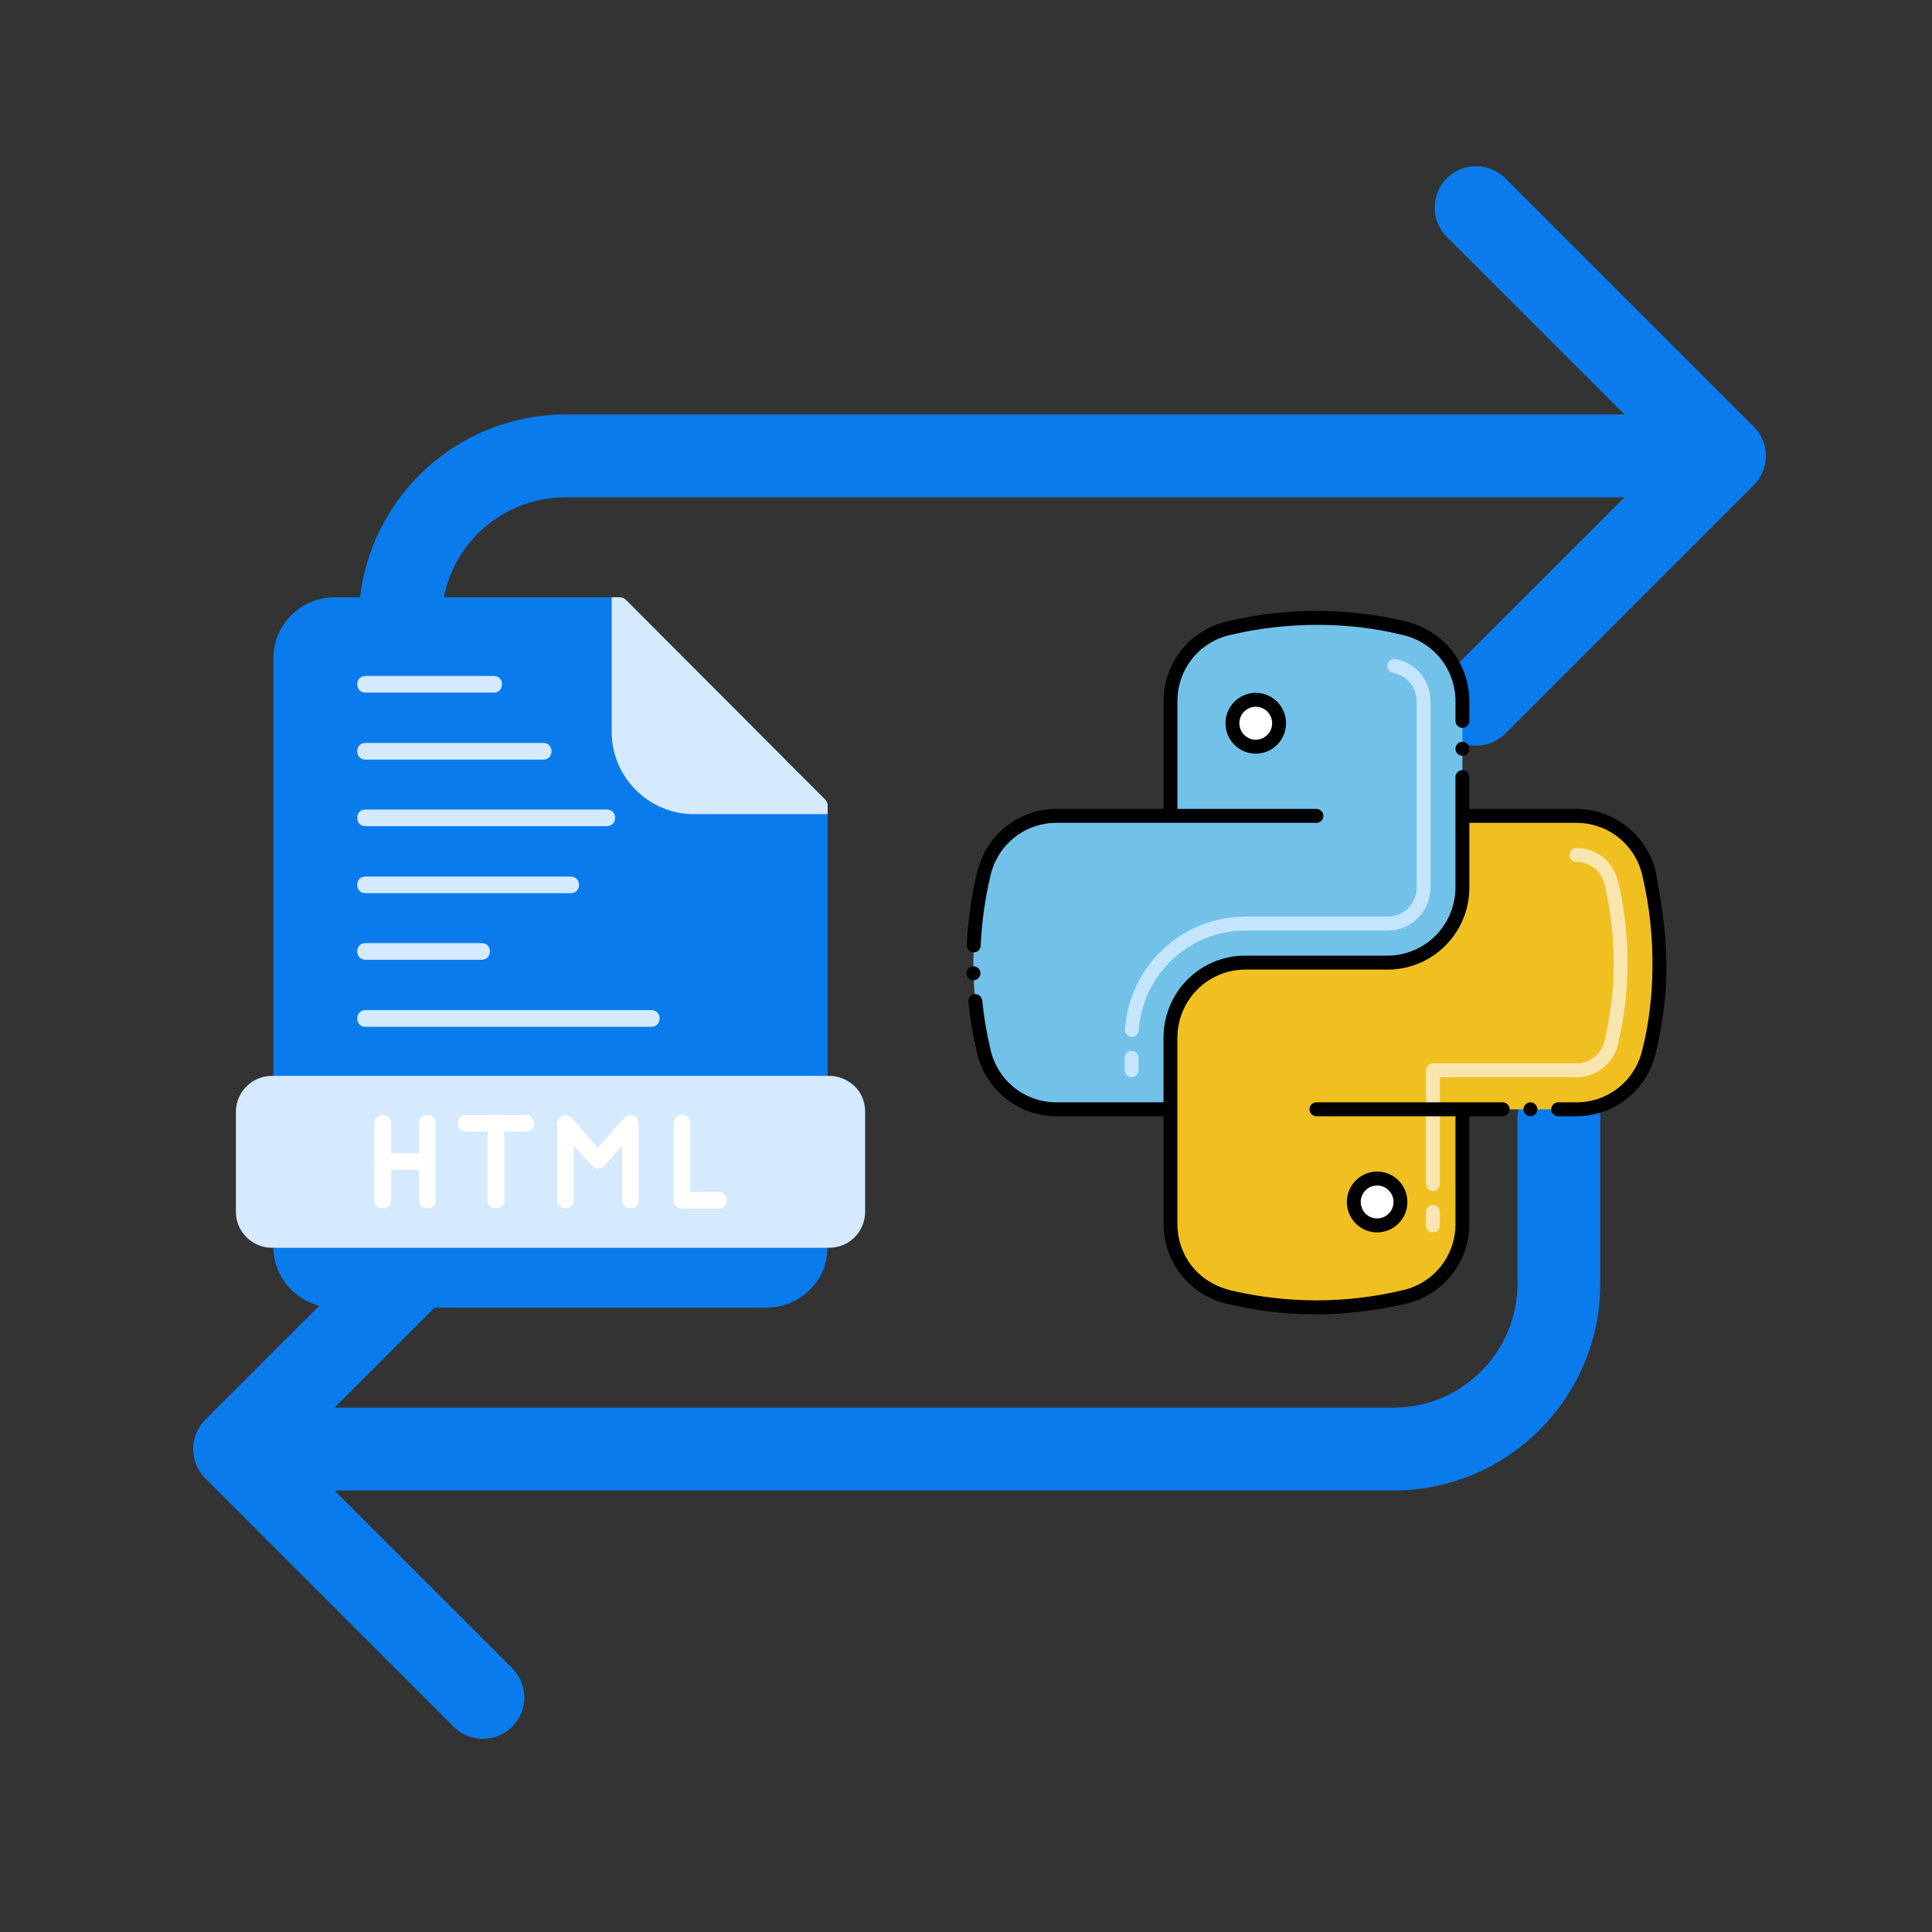 <svg xmlns="http://www.w3.org/2000/svg" xmlns:xlink="http://www.w3.org/1999/xlink" width="500" zoomAndPan="magnify" viewBox="0 0 375 375" height="500" preserveAspectRatio="xMidYMid meet" version="1.0"><rect x="0" y="0" width="375" height="375" fill="#333333" stroke="none"/><defs><clipPath id="aa0ef81c0e"><path d="M 37.5 32.258 L 342.75 32.258 L 342.75 337.508 L 37.5 337.508 Z M 37.5 32.258 " clip-rule="nonzero"/></clipPath><clipPath id="cfcebcef29"><path d="M 187.5 149 L 324 149 L 324 256 L 187.5 256 Z M 187.5 149 " clip-rule="nonzero"/></clipPath><clipPath id="24239666f7"><path d="M 187.5 118 L 286 118 L 286 185 L 187.5 185 Z M 187.5 118 " clip-rule="nonzero"/></clipPath><clipPath id="4a496aed6d"><path d="M 187.5 187 L 191 187 L 191 191 L 187.5 191 Z M 187.5 187 " clip-rule="nonzero"/></clipPath><clipPath id="97b23f1107"><path d="M 53 115.934 L 161 115.934 L 161 253.934 L 53 253.934 Z M 53 115.934 " clip-rule="nonzero"/></clipPath><clipPath id="0663bf4315"><path d="M 118 115.934 L 161 115.934 L 161 159 L 118 159 Z M 118 115.934 " clip-rule="nonzero"/></clipPath><clipPath id="de2b566f4e"><path d="M 45.758 208 L 168 208 L 168 243 L 45.758 243 Z M 45.758 208 " clip-rule="nonzero"/></clipPath></defs><g clip-path="url(#aa0ef81c0e)"><path fill="#097bed" d="M 340.395 82.801 C 341.848 84.254 342.754 86.262 342.754 88.484 C 342.754 90.711 341.855 92.719 340.395 94.172 L 292.195 142.367 C 290.742 143.824 288.727 144.723 286.512 144.723 C 282.066 144.723 278.469 141.125 278.469 136.684 C 278.469 134.465 279.371 132.449 280.824 130.996 L 315.316 96.52 L 109.793 96.52 C 96.484 96.52 85.695 107.305 85.695 120.617 L 85.695 152.746 C 85.695 157.18 82.098 160.781 77.664 160.781 C 73.23 160.781 69.629 157.18 69.629 152.746 L 69.629 120.617 C 69.629 98.438 87.617 80.453 109.793 80.453 L 315.316 80.453 L 280.824 45.977 C 279.371 44.523 278.469 42.508 278.469 40.289 C 278.469 35.848 282.066 32.25 286.512 32.25 C 288.727 32.25 290.742 33.148 292.195 34.605 Z M 302.574 208.977 C 298.141 208.977 294.543 212.574 294.543 217.008 L 294.543 249.137 C 294.543 262.449 283.754 273.234 270.445 273.234 L 64.922 273.234 L 99.414 238.762 C 100.867 237.305 101.77 235.289 101.77 233.074 C 101.77 228.629 98.172 225.031 93.727 225.031 C 91.512 225.031 89.496 225.934 88.043 227.387 L 39.844 275.582 C 38.391 277.035 37.484 279.043 37.484 281.27 C 37.484 283.492 38.383 285.5 39.844 286.957 L 88.043 335.152 C 89.496 336.605 91.512 337.504 93.727 337.504 C 98.172 337.504 101.77 333.906 101.77 329.465 C 101.77 327.246 100.867 325.23 99.414 323.777 L 64.922 289.301 L 270.445 289.301 C 292.621 289.301 310.609 271.316 310.609 249.137 L 310.609 217.008 C 310.609 212.574 307.008 208.977 302.574 208.977 Z M 302.574 208.977 " fill-opacity="1" fill-rule="nonzero"/></g><path fill="#f0c020" d="M 320.148 169.883 C 321.469 175.508 322.121 181.211 322.109 186.992 C 322.098 192.773 321.422 198.473 320.078 204.094 C 319.895 204.887 319.645 205.656 319.328 206.41 C 319.016 207.16 318.641 207.879 318.207 208.566 C 317.77 209.254 317.281 209.902 316.738 210.508 C 316.195 211.113 315.605 211.668 314.973 212.172 C 314.336 212.68 313.664 213.129 312.953 213.52 C 312.242 213.914 311.504 214.242 310.738 214.508 C 309.973 214.777 309.188 214.98 308.391 215.113 C 307.59 215.25 306.785 215.316 305.973 215.316 L 283.855 215.316 L 283.855 237.547 C 283.855 243.863 279.77 250.047 272.371 251.797 C 266.832 253.105 261.219 253.762 255.527 253.762 C 249.836 253.762 244.223 253.109 238.684 251.801 C 231.301 250.055 227.184 243.898 227.184 237.547 L 227.184 201.402 C 227.184 200.445 227.277 199.496 227.461 198.559 C 227.648 197.621 227.922 196.711 228.285 195.828 C 228.648 194.945 229.098 194.105 229.625 193.312 C 230.152 192.516 230.754 191.781 231.426 191.105 C 232.102 190.43 232.832 189.824 233.625 189.293 C 234.414 188.762 235.25 188.312 236.129 187.949 C 237.008 187.582 237.914 187.305 238.848 187.117 C 239.781 186.934 240.723 186.84 241.672 186.84 L 269.367 186.84 C 270.316 186.84 271.258 186.746 272.191 186.559 C 273.125 186.371 274.031 186.098 274.91 185.73 C 275.789 185.363 276.625 184.918 277.414 184.387 C 278.207 183.855 278.938 183.25 279.609 182.574 C 280.285 181.898 280.883 181.164 281.414 180.367 C 281.941 179.574 282.387 178.734 282.754 177.852 C 283.117 176.969 283.391 176.059 283.578 175.121 C 283.762 174.18 283.855 173.234 283.855 172.277 L 283.855 158.363 L 305.977 158.363 C 306.797 158.363 307.617 158.434 308.43 158.574 C 309.238 158.711 310.035 158.922 310.809 159.195 C 311.586 159.473 312.336 159.812 313.055 160.215 C 313.773 160.621 314.453 161.082 315.09 161.602 C 315.73 162.121 316.324 162.691 316.867 163.316 C 317.41 163.938 317.898 164.602 318.328 165.305 C 318.758 166.012 319.129 166.75 319.434 167.516 C 319.738 168.285 319.977 169.074 320.148 169.883 Z M 320.148 169.883 " fill-opacity="1" fill-rule="nonzero"/><path fill="#72c1e8" d="M 283.855 136.137 L 283.855 172.277 C 283.855 173.234 283.762 174.184 283.578 175.121 C 283.391 176.059 283.117 176.969 282.754 177.852 C 282.391 178.734 281.941 179.574 281.414 180.367 C 280.887 181.164 280.285 181.898 279.613 182.574 C 278.938 183.254 278.207 183.855 277.414 184.387 C 276.625 184.918 275.789 185.367 274.91 185.734 C 274.031 186.098 273.125 186.375 272.191 186.562 C 271.258 186.746 270.316 186.84 269.363 186.84 L 241.672 186.84 C 240.723 186.84 239.781 186.934 238.848 187.121 C 237.914 187.309 237.008 187.582 236.129 187.949 C 235.25 188.316 234.414 188.762 233.625 189.293 C 232.832 189.824 232.102 190.43 231.43 191.105 C 230.754 191.781 230.156 192.516 229.625 193.312 C 229.098 194.105 228.652 194.945 228.285 195.828 C 227.922 196.711 227.648 197.621 227.461 198.559 C 227.277 199.496 227.184 200.445 227.184 201.402 L 227.184 215.316 L 205.062 215.316 C 204.25 215.316 203.445 215.246 202.648 215.113 C 201.848 214.977 201.066 214.777 200.301 214.508 C 199.535 214.242 198.797 213.91 198.086 213.52 C 197.375 213.129 196.703 212.68 196.066 212.172 C 195.434 211.668 194.844 211.113 194.301 210.508 C 193.758 209.902 193.27 209.258 192.836 208.57 C 192.398 207.883 192.023 207.164 191.711 206.414 C 191.395 205.664 191.145 204.891 190.961 204.098 C 189.605 198.426 188.93 192.672 188.93 186.84 C 188.93 181.008 189.605 175.254 190.961 169.582 C 191.145 168.789 191.395 168.016 191.711 167.266 C 192.023 166.516 192.398 165.797 192.836 165.109 C 193.27 164.422 193.758 163.777 194.301 163.172 C 194.844 162.566 195.434 162.012 196.066 161.508 C 196.703 161 197.375 160.551 198.086 160.16 C 198.797 159.77 199.535 159.438 200.301 159.172 C 201.066 158.902 201.848 158.703 202.648 158.566 C 203.449 158.434 204.254 158.363 205.062 158.363 L 227.184 158.363 L 227.184 136.137 C 227.184 135.309 227.25 134.488 227.391 133.672 C 227.531 132.855 227.738 132.059 228.012 131.277 C 228.285 130.496 228.625 129.746 229.027 129.023 C 229.426 128.301 229.887 127.617 230.406 126.977 C 230.922 126.332 231.492 125.738 232.109 125.191 C 232.73 124.645 233.391 124.156 234.09 123.723 C 234.793 123.289 235.527 122.918 236.289 122.613 C 237.055 122.305 237.84 122.066 238.645 121.895 C 244.184 120.582 249.797 119.926 255.484 119.922 C 261.172 119.922 266.785 120.57 272.324 121.879 C 279.672 123.609 283.855 129.711 283.855 136.137 Z M 283.855 136.137 " fill-opacity="1" fill-rule="nonzero"/><path fill="#ffffff" d="M 247.941 138.621 C 248.055 138.898 248.141 139.18 248.199 139.473 C 248.254 139.766 248.285 140.062 248.285 140.363 C 248.285 140.66 248.258 140.957 248.199 141.25 C 248.141 141.543 248.055 141.828 247.941 142.105 C 247.828 142.379 247.688 142.645 247.523 142.891 C 247.355 143.141 247.168 143.371 246.961 143.582 C 246.75 143.793 246.52 143.98 246.273 144.148 C 246.027 144.312 245.766 144.453 245.488 144.57 C 245.215 144.684 244.934 144.77 244.641 144.828 C 244.348 144.887 244.055 144.914 243.758 144.914 C 243.461 144.914 243.164 144.887 242.871 144.828 C 242.582 144.77 242.297 144.684 242.023 144.57 C 241.75 144.453 241.488 144.316 241.238 144.148 C 240.992 143.984 240.762 143.793 240.555 143.582 C 240.344 143.371 240.156 143.141 239.988 142.895 C 239.824 142.645 239.684 142.383 239.57 142.105 C 239.457 141.832 239.371 141.547 239.312 141.254 C 239.254 140.961 239.227 140.664 239.227 140.363 C 239.227 140.066 239.254 139.77 239.312 139.477 C 239.371 139.184 239.457 138.898 239.57 138.621 C 239.684 138.348 239.824 138.086 239.988 137.836 C 240.152 137.586 240.34 137.355 240.551 137.145 C 240.762 136.934 240.992 136.746 241.238 136.578 C 241.484 136.414 241.746 136.273 242.02 136.16 C 242.297 136.043 242.578 135.957 242.871 135.898 C 243.164 135.84 243.457 135.812 243.754 135.812 C 244.051 135.812 244.348 135.84 244.637 135.898 C 244.93 135.957 245.215 136.043 245.488 136.156 C 245.762 136.273 246.023 136.414 246.27 136.578 C 246.52 136.742 246.746 136.934 246.957 137.145 C 247.168 137.355 247.355 137.586 247.52 137.832 C 247.688 138.082 247.824 138.344 247.941 138.621 Z M 247.941 138.621 " fill-opacity="1" fill-rule="nonzero"/><path fill="#ffffff" d="M 271.824 233.301 C 271.824 233.602 271.797 233.898 271.738 234.191 C 271.68 234.484 271.594 234.77 271.48 235.043 C 271.367 235.32 271.227 235.582 271.062 235.832 C 270.898 236.078 270.711 236.309 270.5 236.52 C 270.289 236.73 270.062 236.922 269.812 237.086 C 269.566 237.254 269.305 237.391 269.031 237.508 C 268.754 237.621 268.473 237.707 268.18 237.766 C 267.891 237.824 267.594 237.852 267.297 237.852 C 267 237.852 266.707 237.824 266.414 237.766 C 266.121 237.707 265.84 237.621 265.566 237.508 C 265.289 237.391 265.027 237.254 264.781 237.086 C 264.535 236.922 264.305 236.73 264.094 236.52 C 263.887 236.309 263.699 236.078 263.531 235.832 C 263.367 235.582 263.227 235.32 263.113 235.043 C 263 234.77 262.914 234.484 262.855 234.191 C 262.797 233.898 262.77 233.602 262.77 233.301 C 262.77 233.004 262.797 232.707 262.855 232.414 C 262.914 232.121 263 231.836 263.113 231.562 C 263.227 231.285 263.367 231.023 263.531 230.773 C 263.699 230.527 263.887 230.297 264.094 230.086 C 264.305 229.875 264.535 229.684 264.781 229.52 C 265.027 229.352 265.289 229.211 265.566 229.098 C 265.84 228.984 266.121 228.898 266.414 228.84 C 266.707 228.781 267 228.75 267.297 228.75 C 267.594 228.75 267.891 228.781 268.18 228.84 C 268.473 228.898 268.754 228.984 269.031 229.098 C 269.305 229.211 269.566 229.352 269.812 229.52 C 270.062 229.684 270.289 229.875 270.5 230.086 C 270.711 230.297 270.898 230.527 271.062 230.773 C 271.227 231.023 271.367 231.285 271.48 231.562 C 271.594 231.836 271.68 232.121 271.738 232.414 C 271.797 232.707 271.824 233.004 271.824 233.301 Z M 271.824 233.301 " fill-opacity="1" fill-rule="nonzero"/><path fill="#f9e5af" d="M 278.133 239.207 C 277.957 239.207 277.785 239.172 277.621 239.102 C 277.453 239.035 277.309 238.938 277.184 238.809 C 277.055 238.684 276.961 238.535 276.891 238.371 C 276.824 238.207 276.789 238.031 276.789 237.852 L 276.789 235.227 C 276.789 235.047 276.824 234.875 276.891 234.711 C 276.961 234.543 277.055 234.398 277.184 234.27 C 277.309 234.145 277.453 234.047 277.621 233.977 C 277.785 233.91 277.957 233.875 278.133 233.875 C 278.312 233.875 278.484 233.91 278.648 233.977 C 278.816 234.047 278.961 234.145 279.086 234.27 C 279.211 234.398 279.309 234.543 279.379 234.711 C 279.445 234.875 279.48 235.047 279.48 235.227 L 279.48 237.852 C 279.48 238.031 279.445 238.207 279.379 238.371 C 279.309 238.535 279.211 238.684 279.086 238.809 C 278.961 238.938 278.816 239.035 278.648 239.102 C 278.484 239.172 278.312 239.207 278.133 239.207 Z M 278.133 231.168 C 277.957 231.168 277.785 231.133 277.621 231.066 C 277.453 230.996 277.309 230.898 277.184 230.773 C 277.055 230.645 276.961 230.5 276.891 230.332 C 276.824 230.168 276.789 229.996 276.789 229.816 L 276.789 207.742 C 276.789 207.562 276.824 207.391 276.891 207.223 C 276.961 207.059 277.055 206.91 277.184 206.785 C 277.309 206.656 277.453 206.559 277.621 206.492 C 277.785 206.422 277.957 206.387 278.133 206.387 L 305.973 206.387 C 306.605 206.391 307.219 206.289 307.816 206.082 C 308.414 205.875 308.961 205.574 309.457 205.18 C 309.953 204.785 310.371 204.32 310.707 203.781 C 311.047 203.246 311.285 202.668 311.43 202.051 C 312.621 197.047 313.215 191.977 313.215 186.832 C 313.215 181.691 312.621 176.617 311.43 171.617 C 311.285 171 311.043 170.422 310.707 169.887 C 310.367 169.352 309.953 168.891 309.457 168.496 C 308.961 168.102 308.414 167.805 307.816 167.598 C 307.223 167.391 306.609 167.289 305.977 167.293 C 305.797 167.293 305.625 167.258 305.461 167.191 C 305.297 167.121 305.152 167.023 305.023 166.898 C 304.898 166.77 304.801 166.625 304.734 166.457 C 304.664 166.293 304.633 166.121 304.633 165.941 C 304.633 165.762 304.664 165.59 304.734 165.422 C 304.801 165.258 304.898 165.109 305.023 164.984 C 305.152 164.855 305.297 164.758 305.461 164.691 C 305.625 164.621 305.797 164.586 305.977 164.586 C 309.598 164.586 313.086 166.879 314.117 171.281 C 315.32 176.441 315.918 181.676 315.906 186.977 C 315.898 192.281 315.277 197.508 314.055 202.668 C 313.949 203.121 313.805 203.562 313.629 203.996 C 313.449 204.426 313.234 204.84 312.984 205.234 C 312.738 205.629 312.457 206 312.148 206.344 C 311.836 206.691 311.5 207.012 311.133 207.301 C 310.77 207.59 310.383 207.848 309.977 208.07 C 309.57 208.297 309.145 208.484 308.707 208.637 C 308.27 208.789 307.82 208.906 307.359 208.98 C 306.902 209.059 306.441 209.094 305.977 209.094 L 279.484 209.094 L 279.484 229.812 C 279.484 229.996 279.449 230.168 279.383 230.332 C 279.312 230.5 279.215 230.645 279.09 230.773 C 278.961 230.898 278.816 230.996 278.652 231.066 C 278.484 231.133 278.312 231.168 278.133 231.168 Z M 278.133 231.168 " fill-opacity="1" fill-rule="nonzero"/><path fill="#c5e5ff" d="M 219.645 209.094 C 219.465 209.094 219.293 209.059 219.129 208.992 C 218.965 208.922 218.82 208.824 218.691 208.699 C 218.566 208.57 218.469 208.426 218.402 208.258 C 218.332 208.094 218.297 207.922 218.297 207.742 L 218.297 205.316 C 218.297 205.137 218.332 204.965 218.402 204.797 C 218.469 204.633 218.566 204.488 218.691 204.359 C 218.82 204.234 218.965 204.137 219.129 204.066 C 219.293 203.996 219.465 203.965 219.645 203.965 C 219.824 203.965 219.996 203.996 220.16 204.066 C 220.324 204.137 220.469 204.234 220.598 204.359 C 220.723 204.488 220.82 204.633 220.887 204.797 C 220.957 204.965 220.992 205.137 220.992 205.316 L 220.992 207.742 C 220.992 207.922 220.957 208.094 220.887 208.258 C 220.82 208.426 220.723 208.57 220.598 208.699 C 220.469 208.824 220.324 208.922 220.16 208.992 C 219.996 209.059 219.824 209.094 219.645 209.094 Z M 219.605 201.258 C 219.426 201.246 219.258 201.199 219.098 201.117 C 218.938 201.039 218.801 200.934 218.68 200.797 C 218.562 200.664 218.477 200.508 218.418 200.34 C 218.363 200.172 218.34 199.996 218.352 199.816 C 218.402 199.082 218.488 198.352 218.605 197.625 C 218.727 196.902 218.879 196.184 219.066 195.469 C 219.25 194.758 219.469 194.059 219.723 193.367 C 219.973 192.676 220.258 191.996 220.57 191.332 C 220.887 190.668 221.23 190.02 221.605 189.391 C 221.98 188.758 222.387 188.145 222.816 187.551 C 223.25 186.957 223.711 186.387 224.195 185.836 C 224.68 185.285 225.191 184.758 225.727 184.254 C 226.262 183.754 226.816 183.277 227.398 182.828 C 227.977 182.375 228.574 181.953 229.195 181.562 C 229.812 181.168 230.449 180.805 231.102 180.473 C 231.754 180.137 232.422 179.836 233.102 179.562 C 233.781 179.293 234.473 179.055 235.176 178.852 C 235.879 178.645 236.59 178.473 237.309 178.332 C 238.031 178.195 238.754 178.09 239.48 178.02 C 240.211 177.949 240.941 177.914 241.672 177.914 L 269.367 177.914 C 269.734 177.91 270.098 177.875 270.457 177.805 C 270.82 177.73 271.168 177.625 271.508 177.48 C 271.848 177.34 272.172 177.168 272.477 176.961 C 272.785 176.754 273.066 176.523 273.328 176.262 C 273.586 176 273.82 175.715 274.023 175.406 C 274.23 175.098 274.402 174.773 274.543 174.434 C 274.684 174.094 274.789 173.738 274.863 173.379 C 274.934 173.016 274.973 172.648 274.973 172.277 L 274.973 136.137 C 274.973 135.504 274.871 134.887 274.668 134.285 C 274.461 133.684 274.16 133.137 273.77 132.637 C 273.379 132.141 272.914 131.719 272.379 131.379 C 271.848 131.039 271.273 130.801 270.656 130.656 L 270.297 130.57 C 270.125 130.527 269.965 130.453 269.824 130.348 C 269.68 130.242 269.562 130.113 269.469 129.961 C 269.375 129.809 269.316 129.645 269.289 129.469 C 269.258 129.293 269.266 129.121 269.305 128.945 C 269.348 128.773 269.418 128.613 269.52 128.469 C 269.625 128.324 269.75 128.203 269.902 128.109 C 270.051 128.016 270.215 127.953 270.387 127.922 C 270.562 127.891 270.734 127.895 270.91 127.934 L 271.27 128.02 C 271.723 128.125 272.164 128.266 272.594 128.449 C 273.02 128.629 273.43 128.844 273.824 129.094 C 274.215 129.344 274.586 129.621 274.93 129.934 C 275.277 130.246 275.594 130.586 275.883 130.953 C 276.168 131.32 276.426 131.707 276.648 132.117 C 276.871 132.527 277.059 132.949 277.211 133.391 C 277.363 133.832 277.477 134.285 277.551 134.746 C 277.629 135.207 277.664 135.668 277.664 136.137 L 277.664 172.277 C 277.664 172.824 277.609 173.367 277.504 173.902 C 277.395 174.441 277.238 174.961 277.031 175.465 C 276.82 175.973 276.566 176.453 276.262 176.906 C 275.961 177.363 275.617 177.785 275.23 178.172 C 274.844 178.559 274.426 178.902 273.973 179.207 C 273.52 179.512 273.043 179.77 272.539 179.98 C 272.035 180.188 271.52 180.348 270.984 180.453 C 270.449 180.562 269.91 180.617 269.367 180.617 L 241.672 180.617 C 241.027 180.617 240.379 180.648 239.734 180.711 C 239.09 180.773 238.449 180.867 237.812 180.988 C 237.176 181.113 236.547 181.266 235.926 181.445 C 235.305 181.629 234.691 181.84 234.09 182.078 C 233.488 182.316 232.898 182.586 232.32 182.879 C 231.742 183.176 231.18 183.496 230.633 183.844 C 230.086 184.191 229.555 184.566 229.043 184.965 C 228.531 185.363 228.035 185.785 227.562 186.227 C 227.09 186.672 226.637 187.137 226.207 187.625 C 225.777 188.113 225.371 188.617 224.988 189.145 C 224.605 189.668 224.25 190.211 223.918 190.77 C 223.586 191.328 223.281 191.902 223 192.488 C 222.723 193.078 222.473 193.676 222.25 194.289 C 222.027 194.898 221.832 195.52 221.668 196.148 C 221.504 196.781 221.367 197.414 221.262 198.059 C 221.156 198.699 221.082 199.348 221.039 199.996 C 221.027 200.176 220.98 200.344 220.902 200.504 C 220.82 200.668 220.715 200.805 220.582 200.926 C 220.445 201.043 220.297 201.129 220.125 201.188 C 219.957 201.246 219.781 201.27 219.605 201.258 Z M 219.605 201.258 " fill-opacity="1" fill-rule="nonzero"/><g clip-path="url(#cfcebcef29)"><path fill="#000000" d="M 321.387 169.266 C 321.184 168.402 320.91 167.559 320.562 166.738 C 320.219 165.918 319.809 165.133 319.332 164.383 C 318.859 163.633 318.324 162.926 317.73 162.266 C 317.137 161.605 316.496 161 315.801 160.449 C 315.105 159.895 314.371 159.406 313.594 158.977 C 312.82 158.551 312.012 158.188 311.176 157.895 C 310.34 157.602 309.484 157.383 308.613 157.234 C 307.742 157.086 306.863 157.012 305.977 157.012 L 285.195 157.012 L 285.195 150.75 C 285.188 150.578 285.145 150.414 285.074 150.258 C 285 150.102 284.902 149.965 284.777 149.848 C 284.652 149.727 284.512 149.637 284.352 149.574 C 284.195 149.508 284.031 149.477 283.859 149.477 C 283.688 149.477 283.523 149.508 283.363 149.57 C 283.203 149.633 283.062 149.723 282.934 149.84 C 282.809 149.957 282.711 150.094 282.637 150.246 C 282.562 150.402 282.52 150.566 282.508 150.738 C 282.508 150.742 282.504 150.746 282.504 150.75 L 282.504 172.281 C 282.5 173.148 282.414 174.004 282.242 174.855 C 282.074 175.703 281.824 176.527 281.492 177.328 C 281.16 178.129 280.754 178.887 280.273 179.605 C 279.793 180.328 279.25 180.992 278.641 181.605 C 278.031 182.219 277.367 182.766 276.652 183.246 C 275.934 183.73 275.18 184.137 274.383 184.469 C 273.586 184.805 272.766 185.055 271.922 185.227 C 271.078 185.398 270.223 185.484 269.359 185.488 L 241.672 185.488 C 241.152 185.488 240.637 185.512 240.121 185.562 C 239.605 185.613 239.09 185.691 238.582 185.793 C 238.074 185.895 237.57 186.02 237.074 186.172 C 236.578 186.324 236.09 186.496 235.609 186.695 C 235.133 186.895 234.664 187.117 234.207 187.363 C 233.746 187.609 233.305 187.879 232.871 188.168 C 232.441 188.457 232.023 188.766 231.621 189.098 C 231.223 189.43 230.84 189.777 230.473 190.148 C 230.105 190.516 229.758 190.902 229.426 191.305 C 229.098 191.707 228.789 192.125 228.5 192.559 C 228.215 192.992 227.945 193.438 227.703 193.898 C 227.457 194.359 227.238 194.828 227.039 195.312 C 226.84 195.793 226.664 196.281 226.516 196.781 C 226.367 197.281 226.238 197.785 226.141 198.297 C 226.039 198.809 225.961 199.324 225.91 199.844 C 225.859 200.363 225.836 200.883 225.836 201.402 L 225.836 213.961 L 205.066 213.961 C 204.328 213.965 203.598 213.906 202.871 213.785 C 202.145 213.664 201.434 213.484 200.738 213.242 C 200.043 213 199.375 212.703 198.73 212.348 C 198.082 211.992 197.473 211.586 196.895 211.129 C 196.316 210.668 195.785 210.164 195.289 209.613 C 194.797 209.066 194.355 208.477 193.961 207.852 C 193.566 207.23 193.23 206.574 192.945 205.895 C 192.66 205.211 192.438 204.512 192.27 203.789 C 191.516 200.621 190.973 197.414 190.645 194.172 C 190.625 193.996 190.574 193.828 190.488 193.668 C 190.406 193.512 190.293 193.375 190.156 193.262 C 190.016 193.148 189.859 193.066 189.691 193.016 C 189.52 192.961 189.344 192.945 189.168 192.965 C 188.988 192.984 188.82 193.035 188.664 193.121 C 188.508 193.203 188.371 193.316 188.258 193.457 C 188.145 193.598 188.062 193.75 188.012 193.922 C 187.961 194.094 187.945 194.27 187.965 194.449 C 188.305 197.809 188.867 201.129 189.648 204.41 C 189.852 205.277 190.125 206.121 190.469 206.941 C 190.812 207.762 191.223 208.547 191.699 209.297 C 192.176 210.047 192.711 210.754 193.305 211.414 C 193.895 212.078 194.539 212.684 195.234 213.234 C 195.93 213.789 196.664 214.277 197.441 214.707 C 198.219 215.133 199.023 215.492 199.859 215.785 C 200.699 216.078 201.551 216.297 202.426 216.445 C 203.301 216.594 204.18 216.668 205.066 216.668 L 225.84 216.668 L 225.84 237.543 C 225.84 238.449 225.914 239.344 226.066 240.234 C 226.219 241.125 226.441 241.996 226.742 242.848 C 227.043 243.699 227.41 244.52 227.848 245.309 C 228.285 246.098 228.789 246.844 229.352 247.547 C 229.918 248.25 230.539 248.898 231.211 249.496 C 231.887 250.094 232.605 250.629 233.371 251.102 C 234.137 251.574 234.938 251.98 235.773 252.316 C 236.605 252.652 237.461 252.918 238.34 253.105 C 240.859 253.516 253.766 257.422 272.797 253.086 C 273.672 252.891 274.523 252.621 275.352 252.281 C 276.18 251.941 276.973 251.535 277.73 251.059 C 278.492 250.586 279.207 250.051 279.875 249.453 C 280.543 248.855 281.16 248.207 281.719 247.504 C 282.277 246.805 282.777 246.062 283.211 245.273 C 283.645 244.488 284.012 243.672 284.309 242.824 C 284.605 241.977 284.828 241.109 284.977 240.223 C 285.129 239.336 285.203 238.441 285.203 237.543 L 285.203 216.668 L 291.672 216.668 C 291.852 216.668 292.02 216.633 292.188 216.566 C 292.352 216.496 292.496 216.398 292.625 216.273 C 292.75 216.145 292.848 216 292.914 215.832 C 292.984 215.668 293.016 215.496 293.016 215.316 C 293.016 215.137 292.984 214.965 292.914 214.797 C 292.848 214.633 292.75 214.484 292.625 214.359 C 292.496 214.23 292.352 214.133 292.188 214.066 C 292.02 213.996 291.852 213.961 291.672 213.961 L 255.52 213.961 C 255.34 213.961 255.168 213.996 255.004 214.066 C 254.84 214.133 254.691 214.23 254.566 214.359 C 254.441 214.484 254.344 214.633 254.273 214.797 C 254.207 214.965 254.172 215.137 254.172 215.316 C 254.172 215.496 254.207 215.668 254.273 215.832 C 254.344 216 254.441 216.145 254.566 216.273 C 254.691 216.398 254.84 216.496 255.004 216.566 C 255.168 216.633 255.34 216.668 255.52 216.668 L 282.508 216.668 L 282.508 237.543 C 282.512 238.297 282.453 239.047 282.328 239.789 C 282.203 240.531 282.016 241.258 281.766 241.969 C 281.516 242.68 281.211 243.363 280.844 244.023 C 280.477 244.68 280.059 245.301 279.586 245.887 C 279.113 246.469 278.594 247.012 278.027 247.508 C 277.465 248 276.859 248.445 276.219 248.836 C 275.578 249.227 274.91 249.562 274.211 249.836 C 273.516 250.113 272.797 250.324 272.062 250.477 C 266.625 251.758 261.113 252.398 255.527 252.398 C 249.941 252.398 244.43 251.762 238.992 250.48 C 232.176 248.859 228.527 243.309 228.527 237.543 L 228.527 201.402 C 228.531 200.535 228.617 199.676 228.789 198.828 C 228.957 197.977 229.211 197.152 229.539 196.352 C 229.871 195.555 230.277 194.793 230.758 194.074 C 231.238 193.352 231.781 192.688 232.391 192.074 C 233 191.461 233.664 190.914 234.379 190.43 C 235.098 189.949 235.852 189.543 236.648 189.211 C 237.445 188.875 238.266 188.625 239.109 188.453 C 239.957 188.281 240.809 188.195 241.672 188.191 L 269.367 188.191 C 269.883 188.191 270.402 188.168 270.918 188.113 C 271.434 188.062 271.945 187.988 272.453 187.887 C 272.965 187.785 273.465 187.656 273.961 187.504 C 274.457 187.355 274.945 187.18 275.426 186.98 C 275.906 186.781 276.371 186.559 276.828 186.312 C 277.289 186.066 277.73 185.797 278.164 185.508 C 278.594 185.219 279.012 184.91 279.41 184.578 C 279.812 184.246 280.195 183.898 280.562 183.531 C 280.93 183.16 281.277 182.773 281.605 182.371 C 281.934 181.969 282.242 181.551 282.531 181.117 C 282.82 180.684 283.086 180.238 283.332 179.777 C 283.574 179.32 283.797 178.848 283.996 178.367 C 284.195 177.887 284.367 177.395 284.52 176.898 C 284.668 176.398 284.797 175.895 284.898 175.383 C 285 174.871 285.074 174.355 285.125 173.836 C 285.176 173.32 285.203 172.801 285.203 172.277 L 285.203 159.715 L 305.977 159.715 C 306.719 159.711 307.453 159.773 308.184 159.895 C 308.914 160.02 309.629 160.203 310.328 160.449 C 311.027 160.691 311.703 160.996 312.352 161.355 C 313 161.715 313.613 162.129 314.191 162.594 C 314.77 163.059 315.305 163.57 315.797 164.125 C 316.289 164.68 316.73 165.277 317.121 165.906 C 317.516 166.539 317.852 167.199 318.129 167.891 C 318.41 168.578 318.633 169.285 318.793 170.012 C 318.809 170.074 318.824 170.137 318.836 170.195 C 321.57 181.887 321.215 194.277 318.766 203.785 C 318.598 204.504 318.375 205.207 318.09 205.887 C 317.809 206.57 317.469 207.227 317.074 207.852 C 316.68 208.477 316.238 209.062 315.746 209.613 C 315.254 210.16 314.719 210.668 314.141 211.125 C 313.566 211.586 312.953 211.992 312.309 212.348 C 311.664 212.703 310.992 213 310.297 213.242 C 309.602 213.484 308.891 213.664 308.164 213.785 C 307.438 213.906 306.707 213.965 305.969 213.961 L 302.438 213.961 C 302.262 213.961 302.09 213.996 301.922 214.066 C 301.758 214.133 301.613 214.23 301.488 214.359 C 301.359 214.484 301.262 214.633 301.195 214.797 C 301.125 214.965 301.094 215.137 301.094 215.316 C 301.094 215.496 301.125 215.668 301.195 215.832 C 301.262 216 301.359 216.145 301.488 216.273 C 301.613 216.398 301.758 216.496 301.922 216.566 C 302.09 216.633 302.262 216.668 302.438 216.668 L 305.969 216.668 C 306.855 216.668 307.738 216.594 308.609 216.445 C 309.484 216.297 310.34 216.078 311.176 215.785 C 312.012 215.492 312.82 215.133 313.598 214.703 C 314.375 214.273 315.109 213.785 315.805 213.23 C 316.5 212.68 317.141 212.07 317.734 211.41 C 318.328 210.75 318.863 210.043 319.34 209.289 C 319.812 208.539 320.223 207.754 320.566 206.934 C 320.91 206.113 321.184 205.27 321.387 204.402 C 324.734 190.223 323.488 180.773 321.387 169.266 Z M 321.387 169.266 " fill-opacity="1" fill-rule="nonzero"/></g><path fill="#000000" d="M 298.402 215.316 C 298.402 215.496 298.367 215.668 298.301 215.832 C 298.23 216 298.133 216.145 298.008 216.273 C 297.883 216.398 297.734 216.496 297.57 216.566 C 297.406 216.633 297.234 216.668 297.055 216.668 C 296.879 216.668 296.707 216.633 296.539 216.566 C 296.375 216.496 296.23 216.398 296.105 216.273 C 295.977 216.145 295.879 216 295.812 215.832 C 295.742 215.668 295.711 215.496 295.711 215.316 C 295.711 215.137 295.742 214.965 295.812 214.797 C 295.879 214.633 295.977 214.484 296.105 214.359 C 296.23 214.23 296.375 214.133 296.539 214.066 C 296.707 213.996 296.879 213.961 297.055 213.961 C 297.234 213.961 297.406 213.996 297.57 214.066 C 297.734 214.133 297.883 214.23 298.008 214.359 C 298.133 214.484 298.23 214.633 298.301 214.797 C 298.367 214.965 298.402 215.137 298.402 215.316 Z M 298.402 215.316 " fill-opacity="1" fill-rule="nonzero"/><path fill="#000000" d="M 283.855 143.984 C 283.676 143.984 283.504 144.02 283.34 144.086 C 283.176 144.156 283.027 144.25 282.902 144.379 C 282.773 144.504 282.676 144.652 282.609 144.816 C 282.539 144.98 282.504 145.156 282.504 145.336 C 282.504 145.516 282.539 145.688 282.605 145.852 C 282.672 146.02 282.77 146.164 282.898 146.293 C 283.023 146.418 283.168 146.52 283.332 146.586 C 283.5 146.656 283.672 146.691 283.848 146.691 C 284.027 146.691 284.199 146.656 284.363 146.59 C 284.531 146.52 284.676 146.422 284.801 146.297 C 284.93 146.168 285.027 146.023 285.094 145.855 C 285.164 145.691 285.195 145.516 285.195 145.34 C 285.195 145.16 285.16 144.988 285.094 144.82 C 285.023 144.656 284.93 144.512 284.805 144.383 C 284.676 144.258 284.531 144.16 284.367 144.09 C 284.203 144.023 284.035 143.988 283.855 143.984 Z M 283.855 143.984 " fill-opacity="1" fill-rule="nonzero"/><g clip-path="url(#24239666f7)"><path fill="#000000" d="M 189.004 184.855 C 189.176 184.855 189.34 184.824 189.5 184.762 C 189.66 184.695 189.805 184.605 189.93 184.484 C 190.055 184.367 190.152 184.227 190.227 184.07 C 190.297 183.91 190.34 183.746 190.348 183.574 L 190.348 183.562 C 190.555 178.945 191.195 174.387 192.27 169.895 C 192.438 169.172 192.66 168.473 192.945 167.789 C 193.227 167.105 193.566 166.453 193.961 165.828 C 194.355 165.203 194.797 164.617 195.289 164.066 C 195.781 163.516 196.316 163.012 196.895 162.551 C 197.469 162.094 198.082 161.688 198.727 161.332 C 199.371 160.977 200.043 160.676 200.738 160.438 C 201.434 160.195 202.145 160.012 202.871 159.891 C 203.598 159.77 204.328 159.711 205.066 159.715 L 255.52 159.715 C 255.695 159.715 255.867 159.68 256.035 159.613 C 256.199 159.543 256.344 159.445 256.469 159.32 C 256.598 159.191 256.695 159.047 256.762 158.879 C 256.832 158.715 256.863 158.543 256.863 158.363 C 256.863 158.184 256.832 158.012 256.762 157.844 C 256.695 157.68 256.598 157.531 256.469 157.406 C 256.344 157.277 256.199 157.18 256.035 157.113 C 255.867 157.043 255.695 157.012 255.52 157.012 L 228.531 157.012 L 228.531 136.141 C 228.527 135.387 228.586 134.641 228.711 133.898 C 228.836 133.152 229.023 132.43 229.27 131.719 C 229.52 131.008 229.824 130.324 230.191 129.668 C 230.559 129.012 230.977 128.391 231.445 127.805 C 231.918 127.219 232.438 126.68 233 126.184 C 233.562 125.688 234.164 125.246 234.805 124.855 C 235.445 124.461 236.113 124.129 236.809 123.852 C 237.508 123.578 238.223 123.363 238.957 123.211 C 250.383 120.504 262.355 120.777 272.125 123.219 C 272.855 123.375 273.566 123.59 274.262 123.871 C 274.957 124.148 275.621 124.48 276.258 124.875 C 276.895 125.266 277.492 125.711 278.055 126.203 C 278.617 126.699 279.133 127.238 279.602 127.824 C 280.07 128.406 280.488 129.027 280.852 129.684 C 281.215 130.34 281.52 131.02 281.766 131.727 C 282.016 132.438 282.199 133.16 282.324 133.902 C 282.449 134.641 282.508 135.387 282.508 136.137 L 282.508 139.926 C 282.508 140.105 282.543 140.277 282.609 140.441 C 282.68 140.609 282.777 140.754 282.902 140.879 C 283.031 141.008 283.176 141.105 283.34 141.172 C 283.504 141.242 283.676 141.277 283.855 141.277 C 284.035 141.277 284.207 141.242 284.371 141.172 C 284.535 141.105 284.68 141.008 284.809 140.879 C 284.934 140.754 285.031 140.609 285.102 140.441 C 285.168 140.277 285.203 140.105 285.203 139.926 L 285.199 136.137 C 285.199 129.121 280.617 122.43 272.633 120.559 C 266.992 119.234 261.273 118.574 255.484 118.574 C 249.691 118.578 243.977 119.246 238.336 120.574 C 237.457 120.766 236.602 121.027 235.77 121.367 C 234.934 121.703 234.137 122.109 233.371 122.582 C 232.605 123.055 231.887 123.59 231.211 124.188 C 230.535 124.785 229.918 125.434 229.352 126.137 C 228.789 126.84 228.289 127.586 227.848 128.375 C 227.41 129.164 227.043 129.984 226.742 130.836 C 226.445 131.688 226.219 132.559 226.066 133.445 C 225.914 134.336 225.84 135.234 225.84 136.137 L 225.84 157.008 L 205.066 157.008 C 198.156 157.008 191.473 161.547 189.566 169.609 C 188.508 174.16 187.871 178.773 187.656 183.441 C 187.648 183.625 187.676 183.805 187.742 183.977 C 187.805 184.152 187.902 184.305 188.027 184.438 C 188.156 184.57 188.305 184.676 188.473 184.746 C 188.641 184.82 188.816 184.855 189.004 184.855 Z M 189.004 184.855 " fill-opacity="1" fill-rule="nonzero"/></g><g clip-path="url(#4a496aed6d)"><path fill="#000000" d="M 188.992 190.266 C 189.168 190.262 189.34 190.223 189.504 190.148 C 189.664 190.074 189.809 189.973 189.93 189.844 C 190.055 189.711 190.148 189.562 190.211 189.395 C 190.273 189.23 190.305 189.055 190.301 188.875 C 190.297 188.695 190.258 188.523 190.188 188.359 C 190.113 188.195 190.016 188.051 189.883 187.926 C 189.754 187.801 189.605 187.707 189.438 187.645 C 189.27 187.582 189.094 187.555 188.914 187.562 C 188.738 187.566 188.566 187.605 188.402 187.68 C 188.238 187.75 188.098 187.852 187.973 187.984 C 187.852 188.113 187.758 188.262 187.695 188.43 C 187.629 188.598 187.602 188.773 187.605 188.953 C 187.609 189.133 187.648 189.305 187.723 189.469 C 187.797 189.633 187.898 189.773 188.027 189.898 C 188.156 190.023 188.305 190.113 188.473 190.18 C 188.641 190.242 188.812 190.273 188.992 190.266 Z M 188.992 190.266 " fill-opacity="1" fill-rule="nonzero"/></g><path fill="#000000" d="M 237.867 140.379 C 237.867 140.766 237.906 141.152 237.98 141.531 C 238.055 141.91 238.168 142.281 238.312 142.637 C 238.461 142.996 238.641 143.336 238.855 143.66 C 239.07 143.98 239.316 144.281 239.586 144.555 C 239.859 144.828 240.156 145.074 240.477 145.289 C 240.797 145.504 241.137 145.684 241.492 145.832 C 241.852 145.98 242.219 146.094 242.594 146.168 C 242.973 146.246 243.355 146.281 243.742 146.281 C 244.129 146.281 244.508 146.246 244.887 146.168 C 245.266 146.094 245.633 145.98 245.988 145.832 C 246.348 145.684 246.684 145.504 247.004 145.289 C 247.328 145.07 247.621 144.828 247.895 144.555 C 248.168 144.277 248.41 143.98 248.625 143.66 C 248.84 143.336 249.023 142.996 249.168 142.637 C 249.316 142.281 249.43 141.91 249.504 141.531 C 249.578 141.148 249.617 140.766 249.617 140.379 C 249.617 139.992 249.578 139.605 249.504 139.227 C 249.426 138.848 249.316 138.477 249.168 138.121 C 249.02 137.762 248.84 137.422 248.625 137.098 C 248.41 136.777 248.168 136.477 247.895 136.203 C 247.621 135.93 247.324 135.684 247.004 135.469 C 246.684 135.254 246.344 135.074 245.988 134.926 C 245.633 134.777 245.266 134.664 244.887 134.59 C 244.508 134.512 244.125 134.477 243.742 134.477 C 243.355 134.477 242.973 134.516 242.594 134.59 C 242.215 134.668 241.852 134.777 241.492 134.926 C 241.137 135.074 240.801 135.258 240.48 135.473 C 240.156 135.688 239.863 135.934 239.59 136.207 C 239.316 136.48 239.074 136.777 238.859 137.102 C 238.645 137.422 238.465 137.762 238.316 138.121 C 238.168 138.48 238.055 138.848 237.98 139.227 C 237.906 139.609 237.867 139.992 237.867 140.379 Z M 246.922 140.379 C 246.922 140.805 246.844 141.211 246.68 141.602 C 246.52 141.996 246.289 142.34 245.992 142.641 C 245.691 142.941 245.348 143.172 244.957 143.332 C 244.57 143.496 244.164 143.578 243.742 143.578 C 243.32 143.578 242.914 143.496 242.523 143.332 C 242.133 143.172 241.789 142.941 241.492 142.641 C 241.191 142.34 240.961 141.996 240.801 141.602 C 240.641 141.211 240.559 140.805 240.559 140.379 C 240.559 139.953 240.641 139.547 240.801 139.156 C 240.961 138.762 241.191 138.418 241.492 138.117 C 241.789 137.816 242.133 137.586 242.523 137.426 C 242.914 137.262 243.32 137.18 243.742 137.18 C 244.164 137.184 244.57 137.262 244.957 137.426 C 245.348 137.59 245.691 137.82 245.992 138.117 C 246.289 138.418 246.52 138.766 246.68 139.156 C 246.84 139.547 246.922 139.957 246.922 140.379 Z M 246.922 140.379 " fill-opacity="1" fill-rule="nonzero"/><path fill="#000000" d="M 273.172 233.305 C 273.172 232.914 273.133 232.531 273.059 232.152 C 272.984 231.77 272.871 231.402 272.727 231.043 C 272.578 230.688 272.398 230.344 272.184 230.023 C 271.969 229.699 271.727 229.402 271.453 229.129 C 271.18 228.855 270.883 228.609 270.562 228.395 C 270.242 228.18 269.902 227.996 269.547 227.848 C 269.191 227.699 268.824 227.59 268.445 227.512 C 268.066 227.438 267.684 227.398 267.297 227.398 C 266.914 227.398 266.531 227.438 266.152 227.512 C 265.773 227.586 265.406 227.699 265.051 227.848 C 264.695 227.996 264.355 228.18 264.035 228.395 C 263.715 228.609 263.418 228.855 263.145 229.129 C 262.871 229.402 262.629 229.699 262.414 230.023 C 262.199 230.344 262.02 230.684 261.871 231.043 C 261.723 231.402 261.609 231.77 261.535 232.152 C 261.461 232.531 261.422 232.914 261.422 233.301 C 261.422 233.691 261.461 234.074 261.535 234.453 C 261.609 234.836 261.723 235.203 261.871 235.562 C 262.02 235.918 262.199 236.262 262.414 236.582 C 262.629 236.906 262.871 237.203 263.145 237.477 C 263.418 237.75 263.715 237.996 264.035 238.211 C 264.355 238.426 264.691 238.609 265.051 238.758 C 265.406 238.906 265.773 239.016 266.152 239.094 C 266.531 239.168 266.91 239.207 267.297 239.207 C 267.684 239.207 268.066 239.168 268.441 239.09 C 268.82 239.016 269.188 238.902 269.543 238.754 C 269.902 238.605 270.238 238.426 270.559 238.211 C 270.879 237.992 271.176 237.75 271.449 237.477 C 271.723 237.203 271.965 236.902 272.18 236.582 C 272.395 236.258 272.574 235.918 272.723 235.562 C 272.871 235.203 272.984 234.836 273.059 234.453 C 273.133 234.074 273.172 233.691 273.172 233.305 Z M 264.117 233.305 C 264.113 232.879 264.195 232.473 264.355 232.078 C 264.52 231.688 264.75 231.34 265.047 231.043 C 265.344 230.742 265.691 230.512 266.078 230.348 C 266.469 230.188 266.875 230.105 267.297 230.105 C 267.719 230.105 268.125 230.188 268.516 230.348 C 268.906 230.512 269.25 230.742 269.547 231.039 C 269.848 231.34 270.074 231.688 270.238 232.078 C 270.398 232.469 270.48 232.879 270.48 233.301 C 270.48 233.727 270.398 234.133 270.238 234.527 C 270.078 234.918 269.848 235.266 269.547 235.562 C 269.25 235.863 268.906 236.094 268.516 236.258 C 268.125 236.418 267.719 236.5 267.297 236.5 C 266.875 236.5 266.469 236.418 266.082 236.258 C 265.691 236.094 265.348 235.863 265.047 235.562 C 264.75 235.262 264.52 234.918 264.359 234.527 C 264.195 234.133 264.117 233.727 264.117 233.305 Z M 264.117 233.305 " fill-opacity="1" fill-rule="nonzero"/><g clip-path="url(#97b23f1107)"><path fill="#097bed" d="M 53.137 240.41 C 53.055 240.328 53.055 240.168 53.055 240.086 L 53.055 127.809 C 53.055 121.266 58.387 115.934 64.93 115.934 L 120.34 115.934 C 120.824 115.934 121.23 116.176 121.555 116.5 L 160.242 155.273 C 160.488 155.598 160.648 156 160.648 156.402 L 160.648 240.086 C 160.648 240.168 160.648 240.246 160.648 240.328 C 160.648 240.41 160.648 240.492 160.648 240.57 C 160.648 244.449 160.164 247.355 157.176 250.344 C 155.074 252.445 152.086 253.816 148.855 253.816 L 64.93 253.816 C 58.387 253.816 53.055 248.488 53.055 241.945 C 53.055 241.539 53.055 240.977 53.137 240.41 Z M 53.137 240.41 " fill-opacity="1" fill-rule="nonzero"/></g><g clip-path="url(#0663bf4315)"><path fill="#d5eafe" d="M 118.727 115.934 L 120.34 115.934 C 120.824 115.934 121.23 116.176 121.555 116.5 L 160.242 155.273 C 160.488 155.598 160.648 156 160.648 156.402 L 160.648 158.02 L 134.637 158.02 C 125.914 158.02 118.727 150.832 118.727 142.105 Z M 118.727 115.934 " fill-opacity="1" fill-rule="nonzero"/></g><g clip-path="url(#de2b566f4e)"><path fill="#d5eafe" d="M 52.734 208.828 L 160.973 208.828 C 162.91 208.828 164.605 209.633 165.898 210.848 C 167.191 212.137 167.918 213.836 167.918 215.773 L 167.918 235.238 C 167.918 239.035 164.848 242.188 160.973 242.188 L 52.734 242.188 C 48.938 242.188 45.785 239.035 45.785 235.238 L 45.785 215.773 C 45.785 211.977 48.938 208.828 52.734 208.828 Z M 52.734 208.828 " fill-opacity="1" fill-rule="nonzero"/></g><path fill="#d5eafe" d="M 70.906 134.434 C 68.809 134.434 68.809 131.203 70.906 131.203 L 95.867 131.203 C 97.965 131.203 97.965 134.434 95.867 134.434 Z M 70.906 134.434 " fill-opacity="1" fill-rule="nonzero"/><path fill="#d5eafe" d="M 70.906 147.438 C 68.809 147.438 68.809 144.207 70.906 144.207 L 105.48 144.207 C 107.578 144.207 107.578 147.438 105.48 147.438 Z M 70.906 147.438 " fill-opacity="1" fill-rule="nonzero"/><path fill="#d5eafe" d="M 70.906 160.363 C 68.809 160.363 68.809 157.129 70.906 157.129 L 117.758 157.129 C 119.938 157.129 119.938 160.363 117.758 160.363 Z M 70.906 160.363 " fill-opacity="1" fill-rule="nonzero"/><path fill="#d5eafe" d="M 70.906 173.367 C 68.809 173.367 68.809 170.137 70.906 170.137 L 110.809 170.137 C 112.91 170.137 112.91 173.367 110.809 173.367 Z M 70.906 173.367 " fill-opacity="1" fill-rule="nonzero"/><path fill="#d5eafe" d="M 70.906 186.289 C 68.809 186.289 68.809 183.059 70.906 183.059 L 93.523 183.059 C 95.625 183.059 95.625 186.289 93.523 186.289 Z M 70.906 186.289 " fill-opacity="1" fill-rule="nonzero"/><path fill="#d5eafe" d="M 70.906 199.297 C 68.809 199.297 68.809 196.062 70.906 196.062 L 126.398 196.062 C 128.582 196.062 128.582 199.297 126.398 199.297 Z M 70.906 199.297 " fill-opacity="1" fill-rule="nonzero"/><path fill="#ffffff" d="M 111.375 232.977 C 111.375 235.078 108.145 235.078 108.145 232.977 L 108.145 218.035 C 108.145 216.582 110.004 215.773 111.051 217.066 L 116.059 222.801 L 121.148 216.984 C 122.117 215.855 123.977 216.582 123.977 218.035 L 123.977 232.977 C 123.977 235.078 120.746 235.078 120.746 232.977 L 120.746 222.316 C 115.496 228.293 116.789 228.453 111.375 222.316 Z M 111.375 232.977 " fill-opacity="1" fill-rule="nonzero"/><path fill="#ffffff" d="M 130.762 218.035 C 130.762 215.855 133.992 215.855 133.992 218.035 L 133.992 231.363 L 139.484 231.363 C 141.586 231.363 141.586 234.594 139.484 234.594 L 132.375 234.594 C 131.488 234.594 130.762 233.867 130.762 232.977 Z M 130.762 218.035 " fill-opacity="1" fill-rule="nonzero"/><path fill="#ffffff" d="M 90.453 219.648 C 88.355 219.648 88.355 216.418 90.453 216.418 L 102.004 216.418 C 104.188 216.418 104.188 219.648 102.004 219.648 Z M 90.453 219.648 " fill-opacity="1" fill-rule="nonzero"/><path fill="#ffffff" d="M 97.887 232.977 C 97.887 235.078 94.656 235.078 94.656 232.977 L 94.656 218.035 C 94.656 215.855 97.887 215.855 97.887 218.035 Z M 97.887 232.977 " fill-opacity="1" fill-rule="nonzero"/><path fill="#ffffff" d="M 74.301 227.082 C 72.199 227.082 72.199 223.852 74.301 223.852 L 82.941 223.852 C 85.125 223.852 85.125 227.082 82.941 227.082 Z M 74.301 227.082 " fill-opacity="1" fill-rule="nonzero"/><path fill="#ffffff" d="M 75.914 232.977 C 75.914 235.078 72.684 235.078 72.684 232.977 L 72.684 218.035 C 72.684 215.855 75.914 215.855 75.914 218.035 Z M 75.914 232.977 " fill-opacity="1" fill-rule="nonzero"/><path fill="#ffffff" d="M 84.559 232.977 C 84.559 235.078 81.328 235.078 81.328 232.977 L 81.328 218.035 C 81.328 215.855 84.559 215.855 84.559 218.035 Z M 84.559 232.977 " fill-opacity="1" fill-rule="nonzero"/></svg>